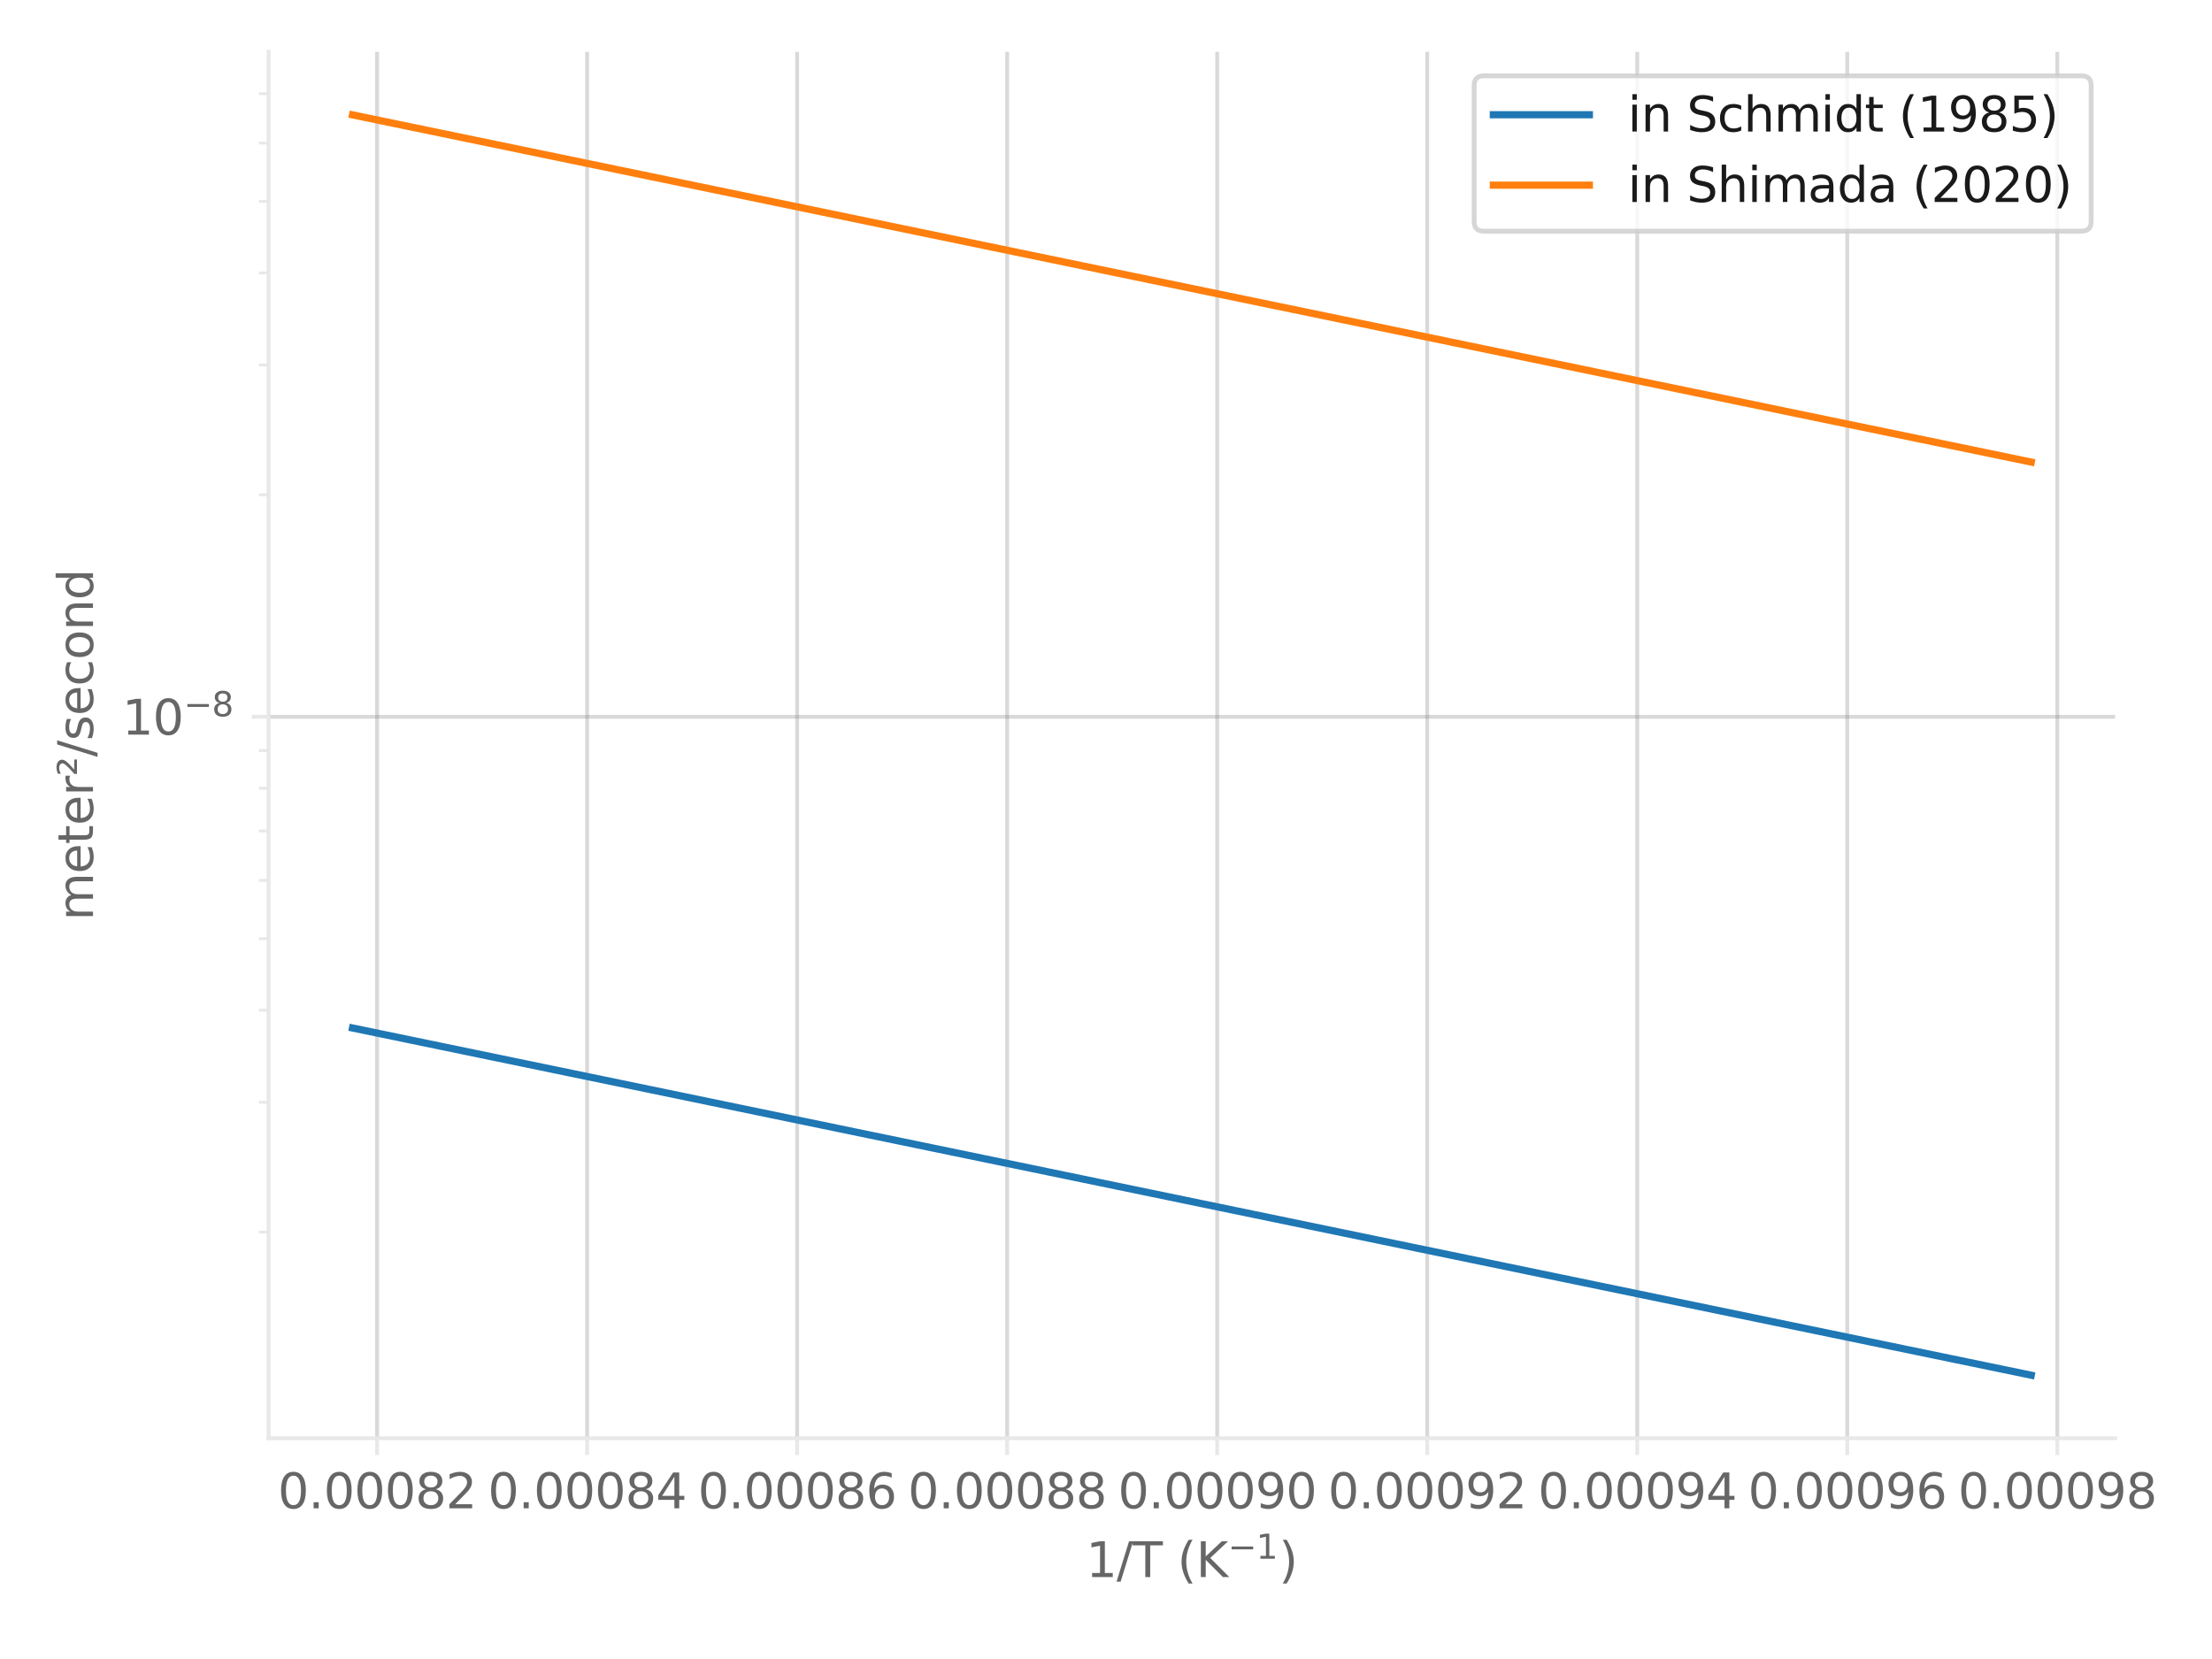 <?xml version="1.0"?>
 <svg xmlns:xlink="http://www.w3.org/1999/xlink" width="460.8" height="345.6" viewBox="0 0 460.8 345.6" xmlns="http://www.w3.org/2000/svg" version="1.1"><defs> <style type="text/css">*{stroke-linejoin: round; stroke-linecap: butt}</style> </defs><defs> <path id="me2d0e03ce3" d="M 0 0 L 0 3.5 " style="stroke: #e8e8e8; stroke-width: 0.8"></path> </defs><defs> <path id="DejaVuSans-30" d="M 2034 4250 Q 1547 4250 1301 3770 Q 1056 3291 1056 2328 Q 1056 1369 1301 889 Q 1547 409 2034 409 Q 2525 409 2770 889 Q 3016 1369 3016 2328 Q 3016 3291 2770 3770 Q 2525 4250 2034 4250 z M 2034 4750 Q 2819 4750 3233 4129 Q 3647 3509 3647 2328 Q 3647 1150 3233 529 Q 2819 -91 2034 -91 Q 1250 -91 836 529 Q 422 1150 422 2328 Q 422 3509 836 4129 Q 1250 4750 2034 4750 z " transform="scale(0.016)"></path> <path id="DejaVuSans-2e" d="M 684 794 L 1344 794 L 1344 0 L 684 0 L 684 794 z " transform="scale(0.016)"></path> <path id="DejaVuSans-38" d="M 2034 2216 Q 1584 2216 1326 1975 Q 1069 1734 1069 1313 Q 1069 891 1326 650 Q 1584 409 2034 409 Q 2484 409 2743 651 Q 3003 894 3003 1313 Q 3003 1734 2745 1975 Q 2488 2216 2034 2216 z M 1403 2484 Q 997 2584 770 2862 Q 544 3141 544 3541 Q 544 4100 942 4425 Q 1341 4750 2034 4750 Q 2731 4750 3128 4425 Q 3525 4100 3525 3541 Q 3525 3141 3298 2862 Q 3072 2584 2669 2484 Q 3125 2378 3379 2068 Q 3634 1759 3634 1313 Q 3634 634 3220 271 Q 2806 -91 2034 -91 Q 1263 -91 848 271 Q 434 634 434 1313 Q 434 1759 690 2068 Q 947 2378 1403 2484 z M 1172 3481 Q 1172 3119 1398 2916 Q 1625 2713 2034 2713 Q 2441 2713 2670 2916 Q 2900 3119 2900 3481 Q 2900 3844 2670 4047 Q 2441 4250 2034 4250 Q 1625 4250 1398 4047 Q 1172 3844 1172 3481 z " transform="scale(0.016)"></path> <path id="DejaVuSans-32" d="M 1228 531 L 3431 531 L 3431 0 L 469 0 L 469 531 Q 828 903 1448 1529 Q 2069 2156 2228 2338 Q 2531 2678 2651 2914 Q 2772 3150 2772 3378 Q 2772 3750 2511 3984 Q 2250 4219 1831 4219 Q 1534 4219 1204 4116 Q 875 4013 500 3803 L 500 4441 Q 881 4594 1212 4672 Q 1544 4750 1819 4750 Q 2544 4750 2975 4387 Q 3406 4025 3406 3419 Q 3406 3131 3298 2873 Q 3191 2616 2906 2266 Q 2828 2175 2409 1742 Q 1991 1309 1228 531 z " transform="scale(0.016)"></path> </defs><defs> <path id="DejaVuSans-34" d="M 2419 4116 L 825 1625 L 2419 1625 L 2419 4116 z M 2253 4666 L 3047 4666 L 3047 1625 L 3713 1625 L 3713 1100 L 3047 1100 L 3047 0 L 2419 0 L 2419 1100 L 313 1100 L 313 1709 L 2253 4666 z " transform="scale(0.016)"></path> </defs><defs> <path id="DejaVuSans-36" d="M 2113 2584 Q 1688 2584 1439 2293 Q 1191 2003 1191 1497 Q 1191 994 1439 701 Q 1688 409 2113 409 Q 2538 409 2786 701 Q 3034 994 3034 1497 Q 3034 2003 2786 2293 Q 2538 2584 2113 2584 z M 3366 4563 L 3366 3988 Q 3128 4100 2886 4159 Q 2644 4219 2406 4219 Q 1781 4219 1451 3797 Q 1122 3375 1075 2522 Q 1259 2794 1537 2939 Q 1816 3084 2150 3084 Q 2853 3084 3261 2657 Q 3669 2231 3669 1497 Q 3669 778 3244 343 Q 2819 -91 2113 -91 Q 1303 -91 875 529 Q 447 1150 447 2328 Q 447 3434 972 4092 Q 1497 4750 2381 4750 Q 2619 4750 2861 4703 Q 3103 4656 3366 4563 z " transform="scale(0.016)"></path> </defs><defs> <path id="DejaVuSans-39" d="M 703 97 L 703 672 Q 941 559 1184 500 Q 1428 441 1663 441 Q 2288 441 2617 861 Q 2947 1281 2994 2138 Q 2813 1869 2534 1725 Q 2256 1581 1919 1581 Q 1219 1581 811 2004 Q 403 2428 403 3163 Q 403 3881 828 4315 Q 1253 4750 1959 4750 Q 2769 4750 3195 4129 Q 3622 3509 3622 2328 Q 3622 1225 3098 567 Q 2575 -91 1691 -91 Q 1453 -91 1209 -44 Q 966 3 703 97 z M 1959 2075 Q 2384 2075 2632 2365 Q 2881 2656 2881 3163 Q 2881 3666 2632 3958 Q 2384 4250 1959 4250 Q 1534 4250 1286 3958 Q 1038 3666 1038 3163 Q 1038 2656 1286 2365 Q 1534 2075 1959 2075 z " transform="scale(0.016)"></path> </defs><defs> <path id="DejaVuSans-31" d="M 794 531 L 1825 531 L 1825 4091 L 703 3866 L 703 4441 L 1819 4666 L 2450 4666 L 2450 531 L 3481 531 L 3481 0 L 794 0 L 794 531 z " transform="scale(0.016)"></path> <path id="DejaVuSans-2f" d="M 1625 4666 L 2156 4666 L 531 -594 L 0 -594 L 1625 4666 z " transform="scale(0.016)"></path> <path id="DejaVuSans-54" d="M -19 4666 L 3928 4666 L 3928 4134 L 2272 4134 L 2272 0 L 1638 0 L 1638 4134 L -19 4134 L -19 4666 z " transform="scale(0.016)"></path> <path id="DejaVuSans-20" transform="scale(0.016)"></path> <path id="DejaVuSans-28" d="M 1984 4856 Q 1566 4138 1362 3434 Q 1159 2731 1159 2009 Q 1159 1288 1364 580 Q 1569 -128 1984 -844 L 1484 -844 Q 1016 -109 783 600 Q 550 1309 550 2009 Q 550 2706 781 3412 Q 1013 4119 1484 4856 L 1984 4856 z " transform="scale(0.016)"></path> <path id="DejaVuSans-4b" d="M 628 4666 L 1259 4666 L 1259 2694 L 3353 4666 L 4166 4666 L 1850 2491 L 4331 0 L 3500 0 L 1259 2247 L 1259 0 L 628 0 L 628 4666 z " transform="scale(0.016)"></path> <path id="DejaVuSans-2212" d="M 678 2272 L 4684 2272 L 4684 1741 L 678 1741 L 678 2272 z " transform="scale(0.016)"></path> <path id="DejaVuSans-29" d="M 513 4856 L 1013 4856 Q 1481 4119 1714 3412 Q 1947 2706 1947 2009 Q 1947 1309 1714 600 Q 1481 -109 1013 -844 L 513 -844 Q 928 -128 1133 580 Q 1338 1288 1338 2009 Q 1338 2731 1133 3434 Q 928 4138 513 4856 z " transform="scale(0.016)"></path> </defs><defs> <path id="mdad13601cc" d="M 0 0 L -3.5 0 " style="stroke: #e8e8e8; stroke-width: 0.8"></path> </defs><defs> <path id="m9690544bcb" d="M 0 0 L -2 0 " style="stroke: #e8e8e8; stroke-width: 0.6"></path> </defs><defs> <path id="DejaVuSans-6d" d="M 3328 2828 Q 3544 3216 3844 3400 Q 4144 3584 4550 3584 Q 5097 3584 5394 3201 Q 5691 2819 5691 2113 L 5691 0 L 5113 0 L 5113 2094 Q 5113 2597 4934 2840 Q 4756 3084 4391 3084 Q 3944 3084 3684 2787 Q 3425 2491 3425 1978 L 3425 0 L 2847 0 L 2847 2094 Q 2847 2600 2669 2842 Q 2491 3084 2119 3084 Q 1678 3084 1418 2786 Q 1159 2488 1159 1978 L 1159 0 L 581 0 L 581 3500 L 1159 3500 L 1159 2956 Q 1356 3278 1631 3431 Q 1906 3584 2284 3584 Q 2666 3584 2933 3390 Q 3200 3197 3328 2828 z " transform="scale(0.016)"></path> <path id="DejaVuSans-65" d="M 3597 1894 L 3597 1613 L 953 1613 Q 991 1019 1311 708 Q 1631 397 2203 397 Q 2534 397 2845 478 Q 3156 559 3463 722 L 3463 178 Q 3153 47 2828 -22 Q 2503 -91 2169 -91 Q 1331 -91 842 396 Q 353 884 353 1716 Q 353 2575 817 3079 Q 1281 3584 2069 3584 Q 2775 3584 3186 3129 Q 3597 2675 3597 1894 z M 3022 2063 Q 3016 2534 2758 2815 Q 2500 3097 2075 3097 Q 1594 3097 1305 2825 Q 1016 2553 972 2059 L 3022 2063 z " transform="scale(0.016)"></path> <path id="DejaVuSans-74" d="M 1172 4494 L 1172 3500 L 2356 3500 L 2356 3053 L 1172 3053 L 1172 1153 Q 1172 725 1289 603 Q 1406 481 1766 481 L 2356 481 L 2356 0 L 1766 0 Q 1100 0 847 248 Q 594 497 594 1153 L 594 3053 L 172 3053 L 172 3500 L 594 3500 L 594 4494 L 1172 4494 z " transform="scale(0.016)"></path> <path id="DejaVuSans-72" d="M 2631 2963 Q 2534 3019 2420 3045 Q 2306 3072 2169 3072 Q 1681 3072 1420 2755 Q 1159 2438 1159 1844 L 1159 0 L 581 0 L 581 3500 L 1159 3500 L 1159 2956 Q 1341 3275 1631 3429 Q 1922 3584 2338 3584 Q 2397 3584 2469 3576 Q 2541 3569 2628 3553 L 2631 2963 z " transform="scale(0.016)"></path> <path id="DejaVuSans-b2" d="M 838 2444 L 2163 2444 L 2163 2088 L 294 2088 L 294 2431 Q 400 2528 597 2703 Q 1672 3656 1672 3950 Q 1672 4156 1509 4282 Q 1347 4409 1081 4409 Q 919 4409 728 4354 Q 538 4300 313 4191 L 313 4575 Q 553 4663 761 4706 Q 969 4750 1147 4750 Q 1600 4750 1872 4544 Q 2144 4338 2144 4000 Q 2144 3566 1109 2678 Q 934 2528 838 2444 z " transform="scale(0.016)"></path> <path id="DejaVuSans-73" d="M 2834 3397 L 2834 2853 Q 2591 2978 2328 3040 Q 2066 3103 1784 3103 Q 1356 3103 1142 2972 Q 928 2841 928 2578 Q 928 2378 1081 2264 Q 1234 2150 1697 2047 L 1894 2003 Q 2506 1872 2764 1633 Q 3022 1394 3022 966 Q 3022 478 2636 193 Q 2250 -91 1575 -91 Q 1294 -91 989 -36 Q 684 19 347 128 L 347 722 Q 666 556 975 473 Q 1284 391 1588 391 Q 1994 391 2212 530 Q 2431 669 2431 922 Q 2431 1156 2273 1281 Q 2116 1406 1581 1522 L 1381 1569 Q 847 1681 609 1914 Q 372 2147 372 2553 Q 372 3047 722 3315 Q 1072 3584 1716 3584 Q 2034 3584 2315 3537 Q 2597 3491 2834 3397 z " transform="scale(0.016)"></path> <path id="DejaVuSans-63" d="M 3122 3366 L 3122 2828 Q 2878 2963 2633 3030 Q 2388 3097 2138 3097 Q 1578 3097 1268 2742 Q 959 2388 959 1747 Q 959 1106 1268 751 Q 1578 397 2138 397 Q 2388 397 2633 464 Q 2878 531 3122 666 L 3122 134 Q 2881 22 2623 -34 Q 2366 -91 2075 -91 Q 1284 -91 818 406 Q 353 903 353 1747 Q 353 2603 823 3093 Q 1294 3584 2113 3584 Q 2378 3584 2631 3529 Q 2884 3475 3122 3366 z " transform="scale(0.016)"></path> <path id="DejaVuSans-6f" d="M 1959 3097 Q 1497 3097 1228 2736 Q 959 2375 959 1747 Q 959 1119 1226 758 Q 1494 397 1959 397 Q 2419 397 2687 759 Q 2956 1122 2956 1747 Q 2956 2369 2687 2733 Q 2419 3097 1959 3097 z M 1959 3584 Q 2709 3584 3137 3096 Q 3566 2609 3566 1747 Q 3566 888 3137 398 Q 2709 -91 1959 -91 Q 1206 -91 779 398 Q 353 888 353 1747 Q 353 2609 779 3096 Q 1206 3584 1959 3584 z " transform="scale(0.016)"></path> <path id="DejaVuSans-6e" d="M 3513 2113 L 3513 0 L 2938 0 L 2938 2094 Q 2938 2591 2744 2837 Q 2550 3084 2163 3084 Q 1697 3084 1428 2787 Q 1159 2491 1159 1978 L 1159 0 L 581 0 L 581 3500 L 1159 3500 L 1159 2956 Q 1366 3272 1645 3428 Q 1925 3584 2291 3584 Q 2894 3584 3203 3211 Q 3513 2838 3513 2113 z " transform="scale(0.016)"></path> <path id="DejaVuSans-64" d="M 2906 2969 L 2906 4863 L 3481 4863 L 3481 0 L 2906 0 L 2906 525 Q 2725 213 2448 61 Q 2172 -91 1784 -91 Q 1150 -91 751 415 Q 353 922 353 1747 Q 353 2572 751 3078 Q 1150 3584 1784 3584 Q 2172 3584 2448 3432 Q 2725 3281 2906 2969 z M 947 1747 Q 947 1113 1208 752 Q 1469 391 1925 391 Q 2381 391 2643 752 Q 2906 1113 2906 1747 Q 2906 2381 2643 2742 Q 2381 3103 1925 3103 Q 1469 3103 1208 2742 Q 947 2381 947 1747 z " transform="scale(0.016)"></path> </defs><defs> <path id="DejaVuSans-69" d="M 603 3500 L 1178 3500 L 1178 0 L 603 0 L 603 3500 z M 603 4863 L 1178 4863 L 1178 4134 L 603 4134 L 603 4863 z " transform="scale(0.016)"></path> <path id="DejaVuSans-53" d="M 3425 4513 L 3425 3897 Q 3066 4069 2747 4153 Q 2428 4238 2131 4238 Q 1616 4238 1336 4038 Q 1056 3838 1056 3469 Q 1056 3159 1242 3001 Q 1428 2844 1947 2747 L 2328 2669 Q 3034 2534 3370 2195 Q 3706 1856 3706 1288 Q 3706 609 3251 259 Q 2797 -91 1919 -91 Q 1588 -91 1214 -16 Q 841 59 441 206 L 441 856 Q 825 641 1194 531 Q 1563 422 1919 422 Q 2459 422 2753 634 Q 3047 847 3047 1241 Q 3047 1584 2836 1778 Q 2625 1972 2144 2069 L 1759 2144 Q 1053 2284 737 2584 Q 422 2884 422 3419 Q 422 4038 858 4394 Q 1294 4750 2059 4750 Q 2388 4750 2728 4690 Q 3069 4631 3425 4513 z " transform="scale(0.016)"></path> <path id="DejaVuSans-68" d="M 3513 2113 L 3513 0 L 2938 0 L 2938 2094 Q 2938 2591 2744 2837 Q 2550 3084 2163 3084 Q 1697 3084 1428 2787 Q 1159 2491 1159 1978 L 1159 0 L 581 0 L 581 4863 L 1159 4863 L 1159 2956 Q 1366 3272 1645 3428 Q 1925 3584 2291 3584 Q 2894 3584 3203 3211 Q 3513 2838 3513 2113 z " transform="scale(0.016)"></path> <path id="DejaVuSans-35" d="M 691 4666 L 3169 4666 L 3169 4134 L 1269 4134 L 1269 2991 Q 1406 3038 1543 3061 Q 1681 3084 1819 3084 Q 2600 3084 3056 2656 Q 3513 2228 3513 1497 Q 3513 744 3044 326 Q 2575 -91 1722 -91 Q 1428 -91 1123 -41 Q 819 9 494 109 L 494 744 Q 775 591 1075 516 Q 1375 441 1709 441 Q 2250 441 2565 725 Q 2881 1009 2881 1497 Q 2881 1984 2565 2268 Q 2250 2553 1709 2553 Q 1456 2553 1204 2497 Q 953 2441 691 2322 L 691 4666 z " transform="scale(0.016)"></path> </defs><defs> <path id="DejaVuSans-61" d="M 2194 1759 Q 1497 1759 1228 1600 Q 959 1441 959 1056 Q 959 750 1161 570 Q 1363 391 1709 391 Q 2188 391 2477 730 Q 2766 1069 2766 1631 L 2766 1759 L 2194 1759 z M 3341 1997 L 3341 0 L 2766 0 L 2766 531 Q 2569 213 2275 61 Q 1981 -91 1556 -91 Q 1019 -91 701 211 Q 384 513 384 1019 Q 384 1609 779 1909 Q 1175 2209 1959 2209 L 2766 2209 L 2766 2266 Q 2766 2663 2505 2880 Q 2244 3097 1772 3097 Q 1472 3097 1187 3025 Q 903 2953 641 2809 L 641 3341 Q 956 3463 1253 3523 Q 1550 3584 1831 3584 Q 2591 3584 2966 3190 Q 3341 2797 3341 1997 z " transform="scale(0.016)"></path> </defs><defs> <clipPath id="p702c2ed69b"> <rect x="55.952" y="10.8" width="384.673" height="288.808"></rect> </clipPath> </defs>   <g id="figure_1"> <g id="patch_1"> <path d="M 0 345.6 L 460.8 345.6 L 460.8 0 L 0 0 z " style="fill: #ffffff"></path> </g> <g id="axes_1"> <g id="patch_2"> <path d="M 55.952 299.608 L 440.625 299.608 L 440.625 10.8 L 55.952 10.8 z " style="fill: #ffffff"></path> </g> <g id="matplotlib.axis_1"> <g id="xtick_1"> <g id="line2d_1"> <path d="M 78.553 299.608 L 78.553 10.8 " clip-path="url(#p702c2ed69b)" style="fill: none; stroke: #7f7f7f; stroke-opacity: 0.3; stroke-width: 0.8; stroke-linecap: square"></path> </g> <g id="line2d_2">  <g> <use xlink:href="#me2d0e03ce3" x="78.553" y="299.608" style="fill: #e8e8e8; stroke: #e8e8e8; stroke-width: 0.8"></use> </g> </g> <g id="text_1">  <g style="fill: #666666" transform="translate(57.876 314.206) scale(0.1 -0.1)">  <use xlink:href="#DejaVuSans-30"></use> <use xlink:href="#DejaVuSans-2e" x="63.623"></use> <use xlink:href="#DejaVuSans-30" x="95.41"></use> <use xlink:href="#DejaVuSans-30" x="159.033"></use> <use xlink:href="#DejaVuSans-30" x="222.656"></use> <use xlink:href="#DejaVuSans-38" x="286.279"></use> <use xlink:href="#DejaVuSans-32" x="349.902"></use> </g> </g> </g> <g id="xtick_2"> <g id="line2d_3"> <path d="M 122.305 299.608 L 122.305 10.8 " clip-path="url(#p702c2ed69b)" style="fill: none; stroke: #7f7f7f; stroke-opacity: 0.3; stroke-width: 0.8; stroke-linecap: square"></path> </g> <g id="line2d_4"> <g> <use xlink:href="#me2d0e03ce3" x="122.305" y="299.608" style="fill: #e8e8e8; stroke: #e8e8e8; stroke-width: 0.8"></use> </g> </g> <g id="text_2">  <g style="fill: #666666" transform="translate(101.629 314.206) scale(0.1 -0.1)">  <use xlink:href="#DejaVuSans-30"></use> <use xlink:href="#DejaVuSans-2e" x="63.623"></use> <use xlink:href="#DejaVuSans-30" x="95.41"></use> <use xlink:href="#DejaVuSans-30" x="159.033"></use> <use xlink:href="#DejaVuSans-30" x="222.656"></use> <use xlink:href="#DejaVuSans-38" x="286.279"></use> <use xlink:href="#DejaVuSans-34" x="349.902"></use> </g> </g> </g> <g id="xtick_3"> <g id="line2d_5"> <path d="M 166.058 299.608 L 166.058 10.8 " clip-path="url(#p702c2ed69b)" style="fill: none; stroke: #7f7f7f; stroke-opacity: 0.3; stroke-width: 0.8; stroke-linecap: square"></path> </g> <g id="line2d_6"> <g> <use xlink:href="#me2d0e03ce3" x="166.058" y="299.608" style="fill: #e8e8e8; stroke: #e8e8e8; stroke-width: 0.8"></use> </g> </g> <g id="text_3">  <g style="fill: #666666" transform="translate(145.381 314.206) scale(0.1 -0.1)">  <use xlink:href="#DejaVuSans-30"></use> <use xlink:href="#DejaVuSans-2e" x="63.623"></use> <use xlink:href="#DejaVuSans-30" x="95.41"></use> <use xlink:href="#DejaVuSans-30" x="159.033"></use> <use xlink:href="#DejaVuSans-30" x="222.656"></use> <use xlink:href="#DejaVuSans-38" x="286.279"></use> <use xlink:href="#DejaVuSans-36" x="349.902"></use> </g> </g> </g> <g id="xtick_4"> <g id="line2d_7"> <path d="M 209.81 299.608 L 209.81 10.8 " clip-path="url(#p702c2ed69b)" style="fill: none; stroke: #7f7f7f; stroke-opacity: 0.3; stroke-width: 0.8; stroke-linecap: square"></path> </g> <g id="line2d_8"> <g> <use xlink:href="#me2d0e03ce3" x="209.81" y="299.608" style="fill: #e8e8e8; stroke: #e8e8e8; stroke-width: 0.8"></use> </g> </g> <g id="text_4">  <g style="fill: #666666" transform="translate(189.133 314.206) scale(0.1 -0.1)"> <use xlink:href="#DejaVuSans-30"></use> <use xlink:href="#DejaVuSans-2e" x="63.623"></use> <use xlink:href="#DejaVuSans-30" x="95.41"></use> <use xlink:href="#DejaVuSans-30" x="159.033"></use> <use xlink:href="#DejaVuSans-30" x="222.656"></use> <use xlink:href="#DejaVuSans-38" x="286.279"></use> <use xlink:href="#DejaVuSans-38" x="349.902"></use> </g> </g> </g> <g id="xtick_5"> <g id="line2d_9"> <path d="M 253.562 299.608 L 253.562 10.8 " clip-path="url(#p702c2ed69b)" style="fill: none; stroke: #7f7f7f; stroke-opacity: 0.3; stroke-width: 0.8; stroke-linecap: square"></path> </g> <g id="line2d_10"> <g> <use xlink:href="#me2d0e03ce3" x="253.562" y="299.608" style="fill: #e8e8e8; stroke: #e8e8e8; stroke-width: 0.8"></use> </g> </g> <g id="text_5">  <g style="fill: #666666" transform="translate(232.886 314.206) scale(0.1 -0.1)">  <use xlink:href="#DejaVuSans-30"></use> <use xlink:href="#DejaVuSans-2e" x="63.623"></use> <use xlink:href="#DejaVuSans-30" x="95.41"></use> <use xlink:href="#DejaVuSans-30" x="159.033"></use> <use xlink:href="#DejaVuSans-30" x="222.656"></use> <use xlink:href="#DejaVuSans-39" x="286.279"></use> <use xlink:href="#DejaVuSans-30" x="349.902"></use> </g> </g> </g> <g id="xtick_6"> <g id="line2d_11"> <path d="M 297.315 299.608 L 297.315 10.8 " clip-path="url(#p702c2ed69b)" style="fill: none; stroke: #7f7f7f; stroke-opacity: 0.3; stroke-width: 0.8; stroke-linecap: square"></path> </g> <g id="line2d_12"> <g> <use xlink:href="#me2d0e03ce3" x="297.315" y="299.608" style="fill: #e8e8e8; stroke: #e8e8e8; stroke-width: 0.8"></use> </g> </g> <g id="text_6">  <g style="fill: #666666" transform="translate(276.638 314.206) scale(0.1 -0.1)"> <use xlink:href="#DejaVuSans-30"></use> <use xlink:href="#DejaVuSans-2e" x="63.623"></use> <use xlink:href="#DejaVuSans-30" x="95.41"></use> <use xlink:href="#DejaVuSans-30" x="159.033"></use> <use xlink:href="#DejaVuSans-30" x="222.656"></use> <use xlink:href="#DejaVuSans-39" x="286.279"></use> <use xlink:href="#DejaVuSans-32" x="349.902"></use> </g> </g> </g> <g id="xtick_7"> <g id="line2d_13"> <path d="M 341.067 299.608 L 341.067 10.8 " clip-path="url(#p702c2ed69b)" style="fill: none; stroke: #7f7f7f; stroke-opacity: 0.3; stroke-width: 0.8; stroke-linecap: square"></path> </g> <g id="line2d_14"> <g> <use xlink:href="#me2d0e03ce3" x="341.067" y="299.608" style="fill: #e8e8e8; stroke: #e8e8e8; stroke-width: 0.8"></use> </g> </g> <g id="text_7">  <g style="fill: #666666" transform="translate(320.39 314.206) scale(0.1 -0.1)"> <use xlink:href="#DejaVuSans-30"></use> <use xlink:href="#DejaVuSans-2e" x="63.623"></use> <use xlink:href="#DejaVuSans-30" x="95.41"></use> <use xlink:href="#DejaVuSans-30" x="159.033"></use> <use xlink:href="#DejaVuSans-30" x="222.656"></use> <use xlink:href="#DejaVuSans-39" x="286.279"></use> <use xlink:href="#DejaVuSans-34" x="349.902"></use> </g> </g> </g> <g id="xtick_8"> <g id="line2d_15"> <path d="M 384.819 299.608 L 384.819 10.8 " clip-path="url(#p702c2ed69b)" style="fill: none; stroke: #7f7f7f; stroke-opacity: 0.3; stroke-width: 0.8; stroke-linecap: square"></path> </g> <g id="line2d_16"> <g> <use xlink:href="#me2d0e03ce3" x="384.819" y="299.608" style="fill: #e8e8e8; stroke: #e8e8e8; stroke-width: 0.8"></use> </g> </g> <g id="text_8">  <g style="fill: #666666" transform="translate(364.143 314.206) scale(0.1 -0.1)"> <use xlink:href="#DejaVuSans-30"></use> <use xlink:href="#DejaVuSans-2e" x="63.623"></use> <use xlink:href="#DejaVuSans-30" x="95.41"></use> <use xlink:href="#DejaVuSans-30" x="159.033"></use> <use xlink:href="#DejaVuSans-30" x="222.656"></use> <use xlink:href="#DejaVuSans-39" x="286.279"></use> <use xlink:href="#DejaVuSans-36" x="349.902"></use> </g> </g> </g> <g id="xtick_9"> <g id="line2d_17"> <path d="M 428.572 299.608 L 428.572 10.8 " clip-path="url(#p702c2ed69b)" style="fill: none; stroke: #7f7f7f; stroke-opacity: 0.3; stroke-width: 0.8; stroke-linecap: square"></path> </g> <g id="line2d_18"> <g> <use xlink:href="#me2d0e03ce3" x="428.572" y="299.608" style="fill: #e8e8e8; stroke: #e8e8e8; stroke-width: 0.8"></use> </g> </g> <g id="text_9">  <g style="fill: #666666" transform="translate(407.895 314.206) scale(0.1 -0.1)"> <use xlink:href="#DejaVuSans-30"></use> <use xlink:href="#DejaVuSans-2e" x="63.623"></use> <use xlink:href="#DejaVuSans-30" x="95.41"></use> <use xlink:href="#DejaVuSans-30" x="159.033"></use> <use xlink:href="#DejaVuSans-30" x="222.656"></use> <use xlink:href="#DejaVuSans-39" x="286.279"></use> <use xlink:href="#DejaVuSans-38" x="349.902"></use> </g> </g> </g> <g id="text_10">  <g style="fill: #666666" transform="translate(226.239 328.606) scale(0.1 -0.1)">  <use xlink:href="#DejaVuSans-31" transform="translate(0 0.684)"></use> <use xlink:href="#DejaVuSans-2f" transform="translate(63.623 0.684)"></use> <use xlink:href="#DejaVuSans-54" transform="translate(97.314 0.684)"></use> <use xlink:href="#DejaVuSans-20" transform="translate(158.398 0.684)"></use> <use xlink:href="#DejaVuSans-28" transform="translate(190.186 0.684)"></use> <use xlink:href="#DejaVuSans-4b" transform="translate(229.199 0.684)"></use> <use xlink:href="#DejaVuSans-2212" transform="translate(295.732 38.966) scale(0.7)"></use> <use xlink:href="#DejaVuSans-31" transform="translate(354.385 38.966) scale(0.7)"></use> <use xlink:href="#DejaVuSans-29" transform="translate(401.655 0.684)"></use> </g> </g> </g> <g id="matplotlib.axis_2"> <g id="ytick_1"> <g id="line2d_19"> <path d="M 55.952 149.316 L 440.625 149.316 " clip-path="url(#p702c2ed69b)" style="fill: none; stroke: #7f7f7f; stroke-opacity: 0.3; stroke-width: 0.8; stroke-linecap: square"></path> </g> <g id="line2d_20">  <g> <use xlink:href="#mdad13601cc" x="55.952" y="149.316" style="fill: #e8e8e8; stroke: #e8e8e8; stroke-width: 0.8"></use> </g> </g> <g id="text_11">  <g style="fill: #666666" transform="translate(25.452 153.115) scale(0.1 -0.1)"> <use xlink:href="#DejaVuSans-31" transform="translate(0 0.766)"></use> <use xlink:href="#DejaVuSans-30" transform="translate(63.623 0.766)"></use> <use xlink:href="#DejaVuSans-2212" transform="translate(128.203 39.047) scale(0.7)"></use> <use xlink:href="#DejaVuSans-38" transform="translate(186.855 39.047) scale(0.7)"></use> </g> </g> </g> <g id="ytick_2"> <g id="line2d_21">  <g> <use xlink:href="#m9690544bcb" x="55.952" y="256.668" style="fill: #e8e8e8; stroke: #e8e8e8; stroke-width: 0.6"></use> </g> </g> </g> <g id="ytick_3"> <g id="line2d_22"> <g> <use xlink:href="#m9690544bcb" x="55.952" y="229.622" style="fill: #e8e8e8; stroke: #e8e8e8; stroke-width: 0.6"></use> </g> </g> </g> <g id="ytick_4"> <g id="line2d_23"> <g> <use xlink:href="#m9690544bcb" x="55.952" y="210.434" style="fill: #e8e8e8; stroke: #e8e8e8; stroke-width: 0.6"></use> </g> </g> </g> <g id="ytick_5"> <g id="line2d_24"> <g> <use xlink:href="#m9690544bcb" x="55.952" y="195.55" style="fill: #e8e8e8; stroke: #e8e8e8; stroke-width: 0.6"></use> </g> </g> </g> <g id="ytick_6"> <g id="line2d_25"> <g> <use xlink:href="#m9690544bcb" x="55.952" y="183.389" style="fill: #e8e8e8; stroke: #e8e8e8; stroke-width: 0.6"></use> </g> </g> </g> <g id="ytick_7"> <g id="line2d_26"> <g> <use xlink:href="#m9690544bcb" x="55.952" y="173.106" style="fill: #e8e8e8; stroke: #e8e8e8; stroke-width: 0.6"></use> </g> </g> </g> <g id="ytick_8"> <g id="line2d_27"> <g> <use xlink:href="#m9690544bcb" x="55.952" y="164.2" style="fill: #e8e8e8; stroke: #e8e8e8; stroke-width: 0.6"></use> </g> </g> </g> <g id="ytick_9"> <g id="line2d_28"> <g> <use xlink:href="#m9690544bcb" x="55.952" y="156.343" style="fill: #e8e8e8; stroke: #e8e8e8; stroke-width: 0.6"></use> </g> </g> </g> <g id="ytick_10"> <g id="line2d_29"> <g> <use xlink:href="#m9690544bcb" x="55.952" y="103.082" style="fill: #e8e8e8; stroke: #e8e8e8; stroke-width: 0.6"></use> </g> </g> </g> <g id="ytick_11"> <g id="line2d_30"> <g> <use xlink:href="#m9690544bcb" x="55.952" y="76.037" style="fill: #e8e8e8; stroke: #e8e8e8; stroke-width: 0.6"></use> </g> </g> </g> <g id="ytick_12"> <g id="line2d_31"> <g> <use xlink:href="#m9690544bcb" x="55.952" y="56.848" style="fill: #e8e8e8; stroke: #e8e8e8; stroke-width: 0.6"></use> </g> </g> </g> <g id="ytick_13"> <g id="line2d_32"> <g> <use xlink:href="#m9690544bcb" x="55.952" y="41.964" style="fill: #e8e8e8; stroke: #e8e8e8; stroke-width: 0.6"></use> </g> </g> </g> <g id="ytick_14"> <g id="line2d_33"> <g> <use xlink:href="#m9690544bcb" x="55.952" y="29.803" style="fill: #e8e8e8; stroke: #e8e8e8; stroke-width: 0.6"></use> </g> </g> </g> <g id="ytick_15"> <g id="line2d_34"> <g> <use xlink:href="#m9690544bcb" x="55.952" y="19.521" style="fill: #e8e8e8; stroke: #e8e8e8; stroke-width: 0.6"></use> </g> </g> </g> <g id="text_12">  <g style="fill: #666666" transform="translate(19.372 191.765) rotate(-90) scale(0.1 -0.1)">  <use xlink:href="#DejaVuSans-6d"></use> <use xlink:href="#DejaVuSans-65" x="97.412"></use> <use xlink:href="#DejaVuSans-74" x="158.936"></use> <use xlink:href="#DejaVuSans-65" x="198.145"></use> <use xlink:href="#DejaVuSans-72" x="259.668"></use> <use xlink:href="#DejaVuSans-b2" x="300.781"></use> <use xlink:href="#DejaVuSans-2f" x="340.869"></use> <use xlink:href="#DejaVuSans-73" x="374.561"></use> <use xlink:href="#DejaVuSans-65" x="426.66"></use> <use xlink:href="#DejaVuSans-63" x="488.184"></use> <use xlink:href="#DejaVuSans-6f" x="543.164"></use> <use xlink:href="#DejaVuSans-6e" x="604.346"></use> <use xlink:href="#DejaVuSans-64" x="667.725"></use> </g> </g> </g> <g id="line2d_35"> <path d="M 73.437 214.149 L 79.427 215.388 L 85.457 216.635 L 91.527 217.891 L 97.639 219.155 L 103.792 220.428 L 109.987 221.709 L 116.225 222.999 L 122.505 224.298 L 128.828 225.606 L 135.195 226.923 L 141.606 228.249 L 148.062 229.584 L 154.563 230.929 L 161.109 232.283 L 167.702 233.647 L 174.34 235.02 L 181.026 236.403 L 187.759 237.795 L 194.541 239.198 L 201.37 240.61 L 208.249 242.033 L 215.177 243.466 L 222.156 244.91 L 229.185 246.364 L 236.265 247.828 L 243.397 249.303 L 250.581 250.789 L 257.819 252.286 L 265.109 253.794 L 272.454 255.313 L 279.853 256.844 L 287.308 258.385 L 294.819 259.939 L 302.386 261.504 L 310.01 263.081 L 317.693 264.67 L 325.433 266.271 L 333.233 267.884 L 341.093 269.51 L 349.013 271.148 L 356.995 272.799 L 365.038 274.463 L 373.145 276.14 L 381.314 277.829 L 389.548 279.532 L 397.847 281.249 L 406.211 282.979 L 414.642 284.723 L 423.14 286.48 " clip-path="url(#p702c2ed69b)" style="fill: none; stroke: #1f77b4; stroke-width: 1.5; stroke-linecap: square"></path> </g> <g id="line2d_36"> <path d="M 73.437 23.928 L 79.427 25.167 L 85.457 26.414 L 91.527 27.669 L 97.639 28.933 L 103.792 30.206 L 109.987 31.487 L 116.225 32.778 L 122.505 34.077 L 128.828 35.384 L 135.195 36.701 L 141.606 38.027 L 148.062 39.363 L 154.563 40.707 L 161.109 42.061 L 167.702 43.425 L 174.34 44.798 L 181.026 46.181 L 187.759 47.574 L 194.541 48.976 L 201.37 50.389 L 208.249 51.812 L 215.177 53.245 L 222.156 54.688 L 229.185 56.142 L 236.265 57.606 L 243.397 59.081 L 250.581 60.567 L 257.819 62.064 L 265.109 63.572 L 272.454 65.091 L 279.853 66.622 L 287.308 68.164 L 294.819 69.717 L 302.386 71.282 L 310.01 72.859 L 317.693 74.448 L 325.433 76.049 L 333.233 77.663 L 341.093 79.288 L 349.013 80.927 L 356.995 82.577 L 365.038 84.241 L 373.145 85.918 L 381.314 87.608 L 389.548 89.311 L 397.847 91.027 L 406.211 92.757 L 414.642 94.501 L 423.14 96.259 " clip-path="url(#p702c2ed69b)" style="fill: none; stroke: #ff7f0e; stroke-width: 1.5; stroke-linecap: square"></path> </g> <g id="patch_3"> <path d="M 55.952 299.608 L 55.952 10.8 " style="fill: none; stroke: #e8e8e8; stroke-width: 0.8; stroke-linejoin: miter; stroke-linecap: square"></path> </g> <g id="patch_4"> <path d="M 55.952 299.608 L 440.625 299.608 " style="fill: none; stroke: #e8e8e8; stroke-width: 0.8; stroke-linejoin: miter; stroke-linecap: square"></path> </g> <g id="legend_1"> <g id="patch_5"> <path d="M 309.091 48.156 L 433.625 48.156 Q 435.625 48.156 435.625 46.156 L 435.625 17.8 Q 435.625 15.8 433.625 15.8 L 309.091 15.8 Q 307.091 15.8 307.091 17.8 L 307.091 46.156 Q 307.091 48.156 309.091 48.156 z " style="fill: #ffffff; opacity: 0.8; stroke: #cccccc; stroke-linejoin: miter"></path> </g> <g id="line2d_37"> <path d="M 311.091 23.898 L 321.091 23.898 L 331.091 23.898 " style="fill: none; stroke: #1f77b4; stroke-width: 1.5; stroke-linecap: square"></path> </g> <g id="text_13">  <g style="fill: #1a1a1a" transform="translate(339.091 27.398) scale(0.1 -0.1)">  <use xlink:href="#DejaVuSans-69"></use> <use xlink:href="#DejaVuSans-6e" x="27.783"></use> <use xlink:href="#DejaVuSans-20" x="91.162"></use> <use xlink:href="#DejaVuSans-53" x="122.949"></use> <use xlink:href="#DejaVuSans-63" x="186.426"></use> <use xlink:href="#DejaVuSans-68" x="241.406"></use> <use xlink:href="#DejaVuSans-6d" x="304.785"></use> <use xlink:href="#DejaVuSans-69" x="402.197"></use> <use xlink:href="#DejaVuSans-64" x="429.98"></use> <use xlink:href="#DejaVuSans-74" x="493.457"></use> <use xlink:href="#DejaVuSans-20" x="532.666"></use> <use xlink:href="#DejaVuSans-28" x="564.453"></use> <use xlink:href="#DejaVuSans-31" x="603.467"></use> <use xlink:href="#DejaVuSans-39" x="667.09"></use> <use xlink:href="#DejaVuSans-38" x="730.713"></use> <use xlink:href="#DejaVuSans-35" x="794.336"></use> <use xlink:href="#DejaVuSans-29" x="857.959"></use> </g> </g> <g id="line2d_38"> <path d="M 311.091 38.577 L 321.091 38.577 L 331.091 38.577 " style="fill: none; stroke: #ff7f0e; stroke-width: 1.5; stroke-linecap: square"></path> </g> <g id="text_14">  <g style="fill: #1a1a1a" transform="translate(339.091 42.077) scale(0.1 -0.1)">  <use xlink:href="#DejaVuSans-69"></use> <use xlink:href="#DejaVuSans-6e" x="27.783"></use> <use xlink:href="#DejaVuSans-20" x="91.162"></use> <use xlink:href="#DejaVuSans-53" x="122.949"></use> <use xlink:href="#DejaVuSans-68" x="186.426"></use> <use xlink:href="#DejaVuSans-69" x="249.805"></use> <use xlink:href="#DejaVuSans-6d" x="277.588"></use> <use xlink:href="#DejaVuSans-61" x="375"></use> <use xlink:href="#DejaVuSans-64" x="436.279"></use> <use xlink:href="#DejaVuSans-61" x="499.756"></use> <use xlink:href="#DejaVuSans-20" x="561.035"></use> <use xlink:href="#DejaVuSans-28" x="592.822"></use> <use xlink:href="#DejaVuSans-32" x="631.836"></use> <use xlink:href="#DejaVuSans-30" x="695.459"></use> <use xlink:href="#DejaVuSans-32" x="759.082"></use> <use xlink:href="#DejaVuSans-30" x="822.705"></use> <use xlink:href="#DejaVuSans-29" x="886.328"></use> </g> </g> </g> </g> </g>  </svg> 